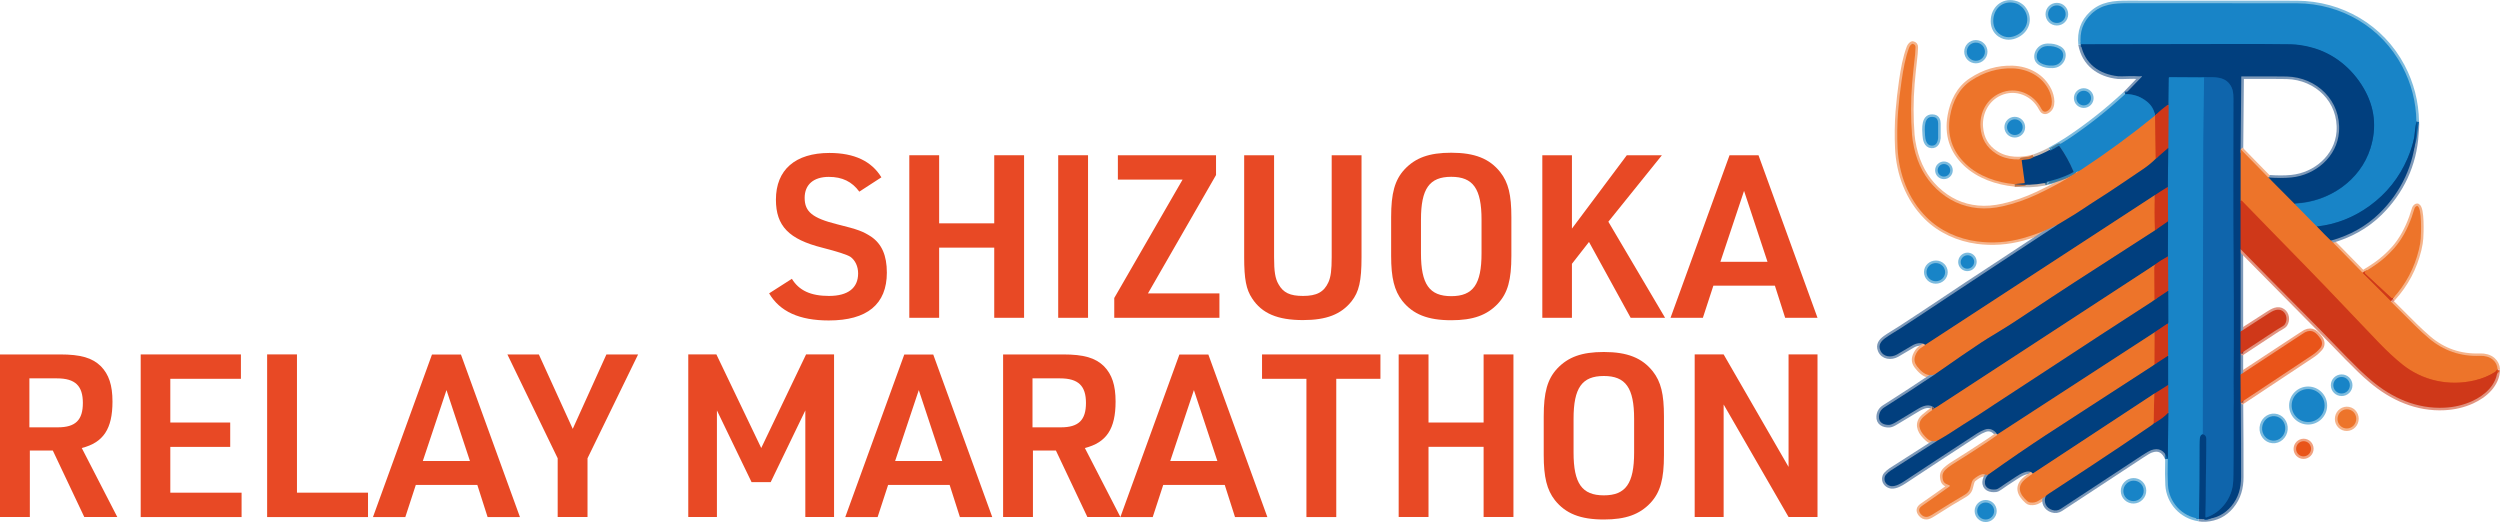 <?xml version="1.0" encoding="UTF-8"?>
<svg id="_レイヤー_1" data-name="レイヤー_1" xmlns="http://www.w3.org/2000/svg" width="338.5" height="70.69" version="1.1" viewBox="0 0 338.5 70.69">
  <!-- Generator: Adobe Illustrator 29.8.2, SVG Export Plug-In . SVG Version: 2.1.1 Build 3)  -->
  <defs>
    <style>
      .st0 {
        stroke: #e1551d;
      }

      .st0, .st1, .st2, .st3, .st4, .st5, .st6, .st7, .st8, .st9, .st10, .st11, .st12, .st13, .st14, .st15, .st16 {
        fill: none;
        stroke-width: .69px;
      }

      .st17 {
        fill: #1884c7;
      }

      .st1 {
        stroke: #80817e;
      }

      .st2 {
        stroke: #f1a280;
      }

      .st3 {
        stroke: #e29380;
      }

      .st4 {
        stroke: #035296;
      }

      .st5 {
        stroke: #c37545;
      }

      .st6 {
        stroke: #7c4a49;
      }

      .st18 {
        fill: #ed742a;
      }

      .st19 {
        fill: #e84925;
      }

      .st7 {
        stroke: #7cbbde;
      }

      .st8 {
        stroke: #7c98b8;
      }

      .st9 {
        stroke: #f5b38a;
      }

      .st10 {
        stroke: #7f5b53;
      }

      .st11 {
        stroke: #0662a5;
      }

      .st12 {
        stroke: #6e6174;
      }

      .st13 {
        stroke: #6e3b4a;
      }

      .st20 {
        fill: #cf3819;
      }

      .st14 {
        stroke: #c6b8b0;
      }

      .st21 {
        fill: #0f65ac;
      }

      .st22 {
        fill: #e95419;
      }

      .st15 {
        stroke: #0e74bb;
      }

      .st16 {
        stroke: #4c7e9c;
      }

      .st23 {
        fill: #013f7e;
      }
    </style>
  </defs>
  <g>
    <g>
      <path class="st19" d="M4.04,70H0v-22.01h8.11c2.84,0,4.38.46,5.55,1.6,1.08,1.11,1.57,2.56,1.57,4.78,0,3.7-1.23,5.55-4.16,6.29l4.81,9.34h-4.47l-4.26-9h-3.11v9ZM7.83,57.86c2.4,0,3.39-.99,3.39-3.3s-1.02-3.33-3.51-3.33h-3.73v6.63h3.85Z"/>
      <path class="st19" d="M19.05,47.99h13.57v3.3h-9.56v5.92h8.11v3.3h-8.11v6.2h9.65v3.3h-13.66v-22.01Z"/>
      <path class="st19" d="M36.17,47.99h4.04v18.72h9.62v3.3h-13.66v-22.01Z"/>
      <path class="st19" d="M56.3,65.66l-1.42,4.35h-4.38l7.99-22.01h3.92l7.99,22.01h-4.38l-1.39-4.35h-8.32ZM60.46,52.8l-3.21,9.62h6.38l-3.18-9.62Z"/>
      <path class="st19" d="M75.51,62.05l-6.81-14.06h4.26l4.59,10.08,4.56-10.08h4.29l-6.85,14.06v7.95h-4.04v-7.95Z"/>
      <path class="st19" d="M93.21,47.99h3.79l6.07,12.67,6.07-12.67h3.79v22.01h-3.89v-14.43l-4.69,9.71h-2.59l-4.69-9.71v14.43h-3.88v-22.01Z"/>
      <path class="st19" d="M120.25,65.66l-1.42,4.35h-4.38l7.99-22.01h3.92l7.99,22.01h-4.38l-1.39-4.35h-8.32ZM124.41,52.8l-3.21,9.62h6.38l-3.18-9.62Z"/>
      <path class="st19" d="M139.86,70h-4.04v-22.01h8.11c2.84,0,4.38.46,5.55,1.6,1.08,1.11,1.57,2.56,1.57,4.78,0,3.7-1.23,5.55-4.16,6.29l4.81,9.34h-4.47l-4.26-9h-3.11v9ZM143.65,57.86c2.4,0,3.39-.99,3.39-3.3s-1.02-3.33-3.51-3.33h-3.73v6.63h3.85Z"/>
      <path class="st19" d="M157.5,65.66l-1.42,4.35h-4.38l7.99-22.01h3.92l7.99,22.01h-4.38l-1.39-4.35h-8.32ZM161.66,52.8l-3.21,9.62h6.38l-3.18-9.62Z"/>
      <path class="st19" d="M176.89,51.29h-6.01v-3.3h16.03v3.3h-5.98v18.72h-4.04v-18.72Z"/>
      <path class="st19" d="M189.38,47.99h4.04v9.22h7.46v-9.22h4.04v22.01h-4.04v-9.5h-7.46v9.5h-4.04v-22.01Z"/>
      <path class="st19" d="M209.02,56.38c0-3.24.49-5.03,1.82-6.47,1.48-1.57,3.33-2.25,6.32-2.25,3.18,0,5.18.8,6.63,2.62,1.11,1.42,1.51,3.08,1.51,6.1v5.24c0,3.27-.49,5.03-1.82,6.47-1.48,1.57-3.36,2.25-6.32,2.25-3.18,0-5.18-.8-6.63-2.62-1.08-1.39-1.51-3.11-1.51-6.1v-5.24ZM221.26,56.71c0-4.19-1.14-5.8-4.1-5.8s-4.1,1.6-4.1,5.8v4.56c0,4.19,1.14,5.8,4.1,5.8s4.1-1.6,4.1-5.8v-4.56Z"/>
      <path class="st19" d="M229.46,47.99h3.92l8.79,15.23v-15.23h3.92v22.01h-3.92l-8.79-15.23v15.23h-3.92v-22.01Z"/>
    </g>
    <g>
      <path class="st19" d="M107.21,37.73c.96,1.6,2.56,2.34,5.03,2.34,2.59,0,3.95-1.08,3.95-3.05,0-.96-.4-1.79-1.05-2.25q-.68-.43-3.79-1.23c-4.53-1.14-6.29-2.93-6.29-6.51,0-4.04,2.62-6.32,7.25-6.32,3.36,0,5.7,1.11,7.03,3.3l-2.99,1.94c-.99-1.36-2.31-2-4.13-2-2.07,0-3.27,1.05-3.27,2.84,0,1.88,1.05,2.74,4.41,3.58,2.87.71,3.48.96,4.59,1.67,1.45.99,2.13,2.56,2.13,4.87,0,4.29-2.68,6.48-7.86,6.48-3.98,0-6.63-1.2-8.08-3.67l3.08-1.97Z"/>
      <path class="st19" d="M123.12,21.02h4.04v9.22h7.46v-9.22h4.04v22.01h-4.04v-9.5h-7.46v9.5h-4.04v-22.01Z"/>
      <path class="st19" d="M143.28,21.02h4.04v22.01h-4.04v-22.01Z"/>
      <path class="st19" d="M150.87,40.35l9.25-16.03h-8.76v-3.3h13.29v2.68l-9.22,16.03h9.68v3.3h-14.24v-2.68Z"/>
      <path class="st19" d="M172.51,21.02v13.81c0,1.94.15,2.87.59,3.64.65,1.17,1.57,1.6,3.33,1.6,1.85,0,2.84-.52,3.45-1.88.31-.71.43-1.63.43-3.36v-13.81h4.04v13.81c0,3.24-.34,4.69-1.36,5.98-1.42,1.76-3.39,2.53-6.57,2.53-3.42,0-5.55-.89-6.88-2.93-.8-1.2-1.08-2.59-1.08-5.58v-13.81h4.04Z"/>
      <path class="st19" d="M188.36,29.4c0-3.24.49-5.03,1.82-6.47,1.48-1.57,3.33-2.25,6.32-2.25,3.18,0,5.18.8,6.63,2.62,1.11,1.42,1.51,3.08,1.51,6.1v5.24c0,3.27-.49,5.03-1.82,6.47-1.48,1.57-3.36,2.25-6.32,2.25-3.18,0-5.18-.8-6.63-2.62-1.08-1.39-1.51-3.11-1.51-6.1v-5.24ZM200.6,29.74c0-4.19-1.14-5.8-4.1-5.8s-4.1,1.6-4.1,5.8v4.56c0,4.19,1.14,5.8,4.1,5.8s4.1-1.6,4.1-5.8v-4.56Z"/>
      <path class="st19" d="M208.83,21.02h4.01v9.93l7.43-9.93h4.75l-7.25,9,7.68,13.01h-4.66l-5.64-10.27-2.31,2.96v7.31h-4.01v-22.01Z"/>
      <path class="st19" d="M231.99,38.68l-1.42,4.35h-4.38l7.99-22.01h3.92l7.99,22.01h-4.38l-1.39-4.35h-8.32ZM236.15,25.83l-3.21,9.62h6.38l-3.18-9.62Z"/>
    </g>
  </g>
  <g>
    <g>
      <g>
        <path class="st7" d="M270.82,4.68c.72.48,1.55.45,2.32.05,1.43-.75,1.81-2.42.74-3.66-.09-.1-.22-.22-.4-.33-.18-.12-.33-.2-.46-.24-1.55-.53-2.96.46-3.12,2.06-.09.87.2,1.65.92,2.13" vector-effect="non-scaling-stroke"/>
        <path class="st8" d="M281.74,6.02c.49,2.64,2.49,4.06,5.04,4.33.22.02.68.02,1.38-.01.51-.02.97-.02,1.39.02.11,0,.25,0,.41-.03.04,0,.07.05.04.08l-2.27,2.35" vector-effect="non-scaling-stroke"/>
        <path class="st7" d="M287.73,12.75c-2.34,2.16-4.77,4.1-7.29,5.8-.83.57-1.8,1.15-2.91,1.75" vector-effect="non-scaling-stroke"/>
        <path class="st14" d="M277.53,20.31c-.71.38-1.43.69-2.14.94" vector-effect="non-scaling-stroke"/>
        <path class="st9" d="M275.39,21.25c-1.71.48-3.6.5-5.12-.47-1.3-.82-2-2.02-2.11-3.59-.14-1.94.84-3.79,2.63-4.59,2.16-.96,4.58.05,5.61,2.11.18.35.43.5.77.32.98-.51.66-1.99.27-2.8-.91-1.9-2.86-2.92-4.92-2.99-2-.07-3.88.49-5.64,1.66-1.63,1.08-2.49,2.83-2.83,4.74-.46,2.59.24,4.77,2.11,6.54,1.74,1.65,4.22,2.51,6.61,2.74" vector-effect="non-scaling-stroke"/>
        <path class="st14" d="M272.77,24.93c1.36.15,2.71.11,4.05-.14.13-.02.26-.06.38-.1" vector-effect="non-scaling-stroke"/>
        <path class="st7" d="M277.2,24.69c1.26-.26,2.39-.64,3.39-1.14.35-.17.61-.29.79-.33" vector-effect="non-scaling-stroke"/>
        <path class="st9" d="M281.37,23.21c-1.59,1.08-3.42,2.11-5.48,3.07-1.56.73-3.13,1.28-4.68,1.63-1.21.27-2.35.36-3.42.26-2.12-.2-3.98-1.07-5.58-2.59-1.53-1.46-2.55-3.33-3.05-5.61-.14-.63-.23-1.2-.27-1.7-.18-2.31-.18-4.62.01-6.94.07-.89.21-2.23.41-4.02,0-.05.02-.34.05-.87.02-.29-.11-.46-.38-.51-.04,0-.07,0-.1.02-.17.11-.3.27-.38.47-.54,1.43-.8,2.94-1.03,4.53-.2,1.36-.36,2.74-.47,4.15-.13,1.64-.14,3.46-.07,4.95.16,3.47,1.42,6.86,3.9,9.34,1.84,1.85,4.35,2.95,6.88,3.29,2.04.27,4.11.13,6.2-.44,1.61-.44,3.12-1.03,4.53-1.78.01,0,.03,0,.03,0,0,0,0,.02,0,.03" vector-effect="non-scaling-stroke"/>
        <path class="st8" d="M278.48,30.51c-2.74,1.81-5.48,3.62-8.23,5.42-3.04,1.99-5.19,3.41-6.45,4.26-2.27,1.52-4.42,2.94-6.45,4.26-.78.51-1.47.89-2.07,1.32-.58.42-.98.92-.68,1.65.38.93,1.47,1.03,2.26.58.44-.25,1.12-.65,2.05-1.21.51-.31,1.26-.5,1.79-.1" vector-effect="non-scaling-stroke"/>
        <path class="st9" d="M260.69,46.7c-.36.24-.59.4-.69.48-.3.25-.53.58-.69.99-.2.54-.11.98.24,1.43.38.49.98,1.13,1.63,1.19.27.03.55-.02.85-.12" vector-effect="non-scaling-stroke"/>
        <path class="st8" d="M262.03,50.67c-2.28,1.53-4.58,3.03-6.88,4.49-.45.28-.7.69-.74,1.21-.07.86.63,1.19,1.37,1.17.22,0,.52-.12.91-.36.74-.45,1.7-1.03,2.89-1.74.73-.44,1.66-.88,2.34-.16" vector-effect="non-scaling-stroke"/>
        <path class="st9" d="M261.92,55.28s-.07.09-.11.12c-.43.28-.87.61-1.32,1.01-.97.84-.63,1.87.16,2.68.36.37.61.65,1.09.64.24,0,.4,0,.48,0" vector-effect="non-scaling-stroke"/>
        <path class="st8" d="M262.22,59.73c-2.07,1.32-4.13,2.64-6.19,3.96-.24.16-.46.35-.66.57-.13.15-.19.34-.2.58,0,.52.43.9.9.97.6.08,1.34-.37,1.78-.66,2.56-1.7,5.84-3.85,9.84-6.46.33-.22.69-.4,1.07-.54.71-.26,1.29.09,1.69.66" vector-effect="non-scaling-stroke"/>
        <path class="st9" d="M270.45,58.83s-.03.08-.07.11c-.44.32-.86.62-1.29.9-1.63,1.08-3.22,2.1-4.75,3.05-.2.13-.4.27-.6.43-.47.38-.79.72-.72,1.33.08.71.31.83.93,1.06.06.02.08.11.02.15-1.06.77-2.31,1.65-3.74,2.64-.44.31-.5.67-.17,1.09.23.29.5.42.83.4.19-.01.48-.14.87-.39,1.74-1.11,3.15-1.97,4.22-2.58.56-.32.76-.65.88-1.27.05-.23.11-.43.18-.6.04-.11.12-.21.21-.28.32-.27.74-.56,1.15-.67.18-.05.52.12.78.1" vector-effect="non-scaling-stroke"/>
        <path class="st8" d="M269.18,64.3c-.25.27-.39.57-.42.91-.07.91.74,1.16,1.47,1.07.16-.02.35-.11.58-.28.43-.31,1.14-.79,2.14-1.43.48-.31,1.76-1.16,2.3-.44" vector-effect="non-scaling-stroke"/>
        <path class="st9" d="M275.25,64.13c-.32.21-.64.44-.94.68-1.29,1.02-.91,2.09.2,3.06.11.1.25.16.42.18.4.04.76-.04,1.1-.24.31-.19.62-.39.95-.6" vector-effect="non-scaling-stroke"/>
        <path class="st8" d="M276.97,67.2c-.31.82.07,1.59.9,1.85.4.13.78.08,1.14-.15.68-.44,4.35-2.85,11-7.23.59-.39,1-.63,1.23-.71,1.04-.39,1.8,0,2.27,1.18" vector-effect="non-scaling-stroke"/>
        <path class="st7" d="M293.51,62.14c-.04,1.51-.03,2.7.02,3.55.14,2.31,1.88,4.21,4.2,4.55" vector-effect="non-scaling-stroke"/>
        <path class="st8" d="M297.73,70.25c.3.05.61.07.92.05,1.41-.09,2.57-.67,3.46-1.74.99-1.19,1.32-2.53,1.32-3.95,0-2.63,0-5.99-.04-10.08" vector-effect="non-scaling-stroke"/>
        <path class="st2" d="M303.4,54.52c3.24-2.15,6.47-4.29,9.68-6.42.45-.3.78-.61,1.09-.97.3-.35.3-.87.01-1.28-.52-.74-1.08-1.33-2.06-.86-.07.03-.24.14-.49.31-2.74,1.81-5.49,3.62-8.25,5.42" vector-effect="non-scaling-stroke"/>
        <path class="st8" d="M303.38,50.71v-2.83" vector-effect="non-scaling-stroke"/>
        <path class="st3" d="M303.38,47.88c1.54-1.02,3.07-2.02,4.59-3.02.36-.24.64-.41.85-.52.29-.16.48-.3.56-.43.37-.57.26-1.38-.29-1.77-.65-.47-1.4-.02-2,.37-1.21.79-2.45,1.58-3.71,2.39" vector-effect="non-scaling-stroke"/>
        <path class="st8" d="M303.38,44.89v-11.14" vector-effect="non-scaling-stroke"/>
        <path class="st3" d="M303.39,33.75c2.86,2.91,5.71,5.8,8.56,8.67,1.56,1.57,2.82,2.85,3.79,3.86,1.46,1.53,2.73,2.81,3.8,3.85.4.39,1.01.95,1.51,1.36,2.83,2.41,6.22,3.9,9.94,3.71,1.33-.07,2.57-.36,3.72-.88,1.73-.79,3.4-2.24,3.45-4.29" vector-effect="non-scaling-stroke"/>
        <path class="st9" d="M338.16,50.03c-.03-.53-.25-.97-.63-1.3-.46-.4-1.12-.55-1.72-.53-2.66.1-4.98-.69-6.96-2.38-.63-.54-1.25-1.11-1.88-1.73-1.08-1.07-2.17-2.16-3.27-3.26-.02-.02-.01-.04,0-.07" vector-effect="non-scaling-stroke"/>
        <path class="st3" d="M323.7,40.74l.33-.36" vector-effect="non-scaling-stroke"/>
        <path class="st9" d="M324.03,40.39c1.72-1.9,2.88-4.09,3.49-6.59.14-.57.22-1.09.25-1.54.04-.54.19-4.07-.44-4.35-.03-.02-.07-.02-.11,0-.15.07-.24.18-.3.34-.22.68-.35,1.07-.39,1.19-.55,1.52-1.32,3-2.39,4.21-.76.85-1.59,1.59-2.5,2.22-.48.33-.98.65-1.48.95" vector-effect="non-scaling-stroke"/>
        <path class="st3" d="M320.17,36.81c-.06.05-.15.1-.25.14" vector-effect="non-scaling-stroke"/>
        <path class="st9" d="M319.91,36.95l-4.28-4.37" vector-effect="non-scaling-stroke"/>
        <path class="st8" d="M315.63,32.58c2.53-.71,4.74-1.92,6.57-3.71,2.94-2.88,4.69-6.59,4.94-10.73.03-.57.11-1.1.06-1.7" vector-effect="non-scaling-stroke"/>
        <path class="st7" d="M327.19,16.45c-.04-2.64-.69-5.13-1.92-7.47-2.82-5.33-8.26-8.5-14.28-8.54-.65,0-8.27,0-22.88-.01-1.83,0-3.49.11-4.89,1.42-1.16,1.08-1.65,2.47-1.47,4.18" vector-effect="non-scaling-stroke"/>
        <path class="st11" d="M327.19,16.45c-.08.37-.14.74-.18,1.11-.06.6-.11.97-.14,1.12-.19.91-.49,1.85-.9,2.81-1.12,2.59-2.82,4.72-5.09,6.37-2.18,1.59-4.57,2.53-7.2,2.82" vector-effect="non-scaling-stroke"/>
        <path class="st1" d="M313.68,30.68l-2.99-3.04" vector-effect="non-scaling-stroke"/>
        <path class="st11" d="M310.69,27.63c.05-.04.09-.06.12-.07,4.54-.23,8.77-3.1,10.14-7.47.89-2.84.59-5.54-.92-8.13-1.59-2.73-4.12-4.77-7.17-5.54-.97-.25-1.86-.38-2.68-.4-1.59-.04-5.34-.05-11.26-.03-5.72.02-11.45.03-17.18.03" vector-effect="non-scaling-stroke"/>
        <path class="st10" d="M315.63,32.58s-.08-.02-.1-.04c-.51-.49-1.13-1.12-1.85-1.87" vector-effect="non-scaling-stroke"/>
        <path class="st10" d="M310.69,27.63l-3.58-3.6" vector-effect="non-scaling-stroke"/>
        <path class="st8" d="M307.12,24.03c1.21.09,2.25.09,3.13,0,3.25-.31,6.21-2.8,6.46-6.18.31-4.2-3-7.39-7.07-7.49-.66-.02-2.69-.02-6.11-.02-.03,0-.05.02-.05.05l-.09,9.82" vector-effect="non-scaling-stroke"/>
        <path class="st10" d="M303.39,20.22v6.92" vector-effect="non-scaling-stroke"/>
        <path class="st13" d="M303.39,27.14v6.61" vector-effect="non-scaling-stroke"/>
        <path class="st13" d="M303.38,44.89v2.99" vector-effect="non-scaling-stroke"/>
        <path class="st6" d="M303.38,50.71l.02,3.81" vector-effect="non-scaling-stroke"/>
        <path class="st11" d="M297.73,70.25c.05-3.34.07-6.65.07-9.95,0-.37.01-.84.08-1.13.05-.19.17-.32.38-.39" vector-effect="non-scaling-stroke"/>
        <path class="st4" d="M298.27,58.78c.31.08.47.3.47.66.02,1.99-.08,4.36-.07,6.49,0,1.12-.01,2.47-.05,4.05,0,.06.06.1.11.08,2.13-.73,3.59-2.76,3.65-5.02,0-.19.01-.46.02-.82.02-.92.03-3.87.02-8.84,0-.83.04-1.49.01-2.24-.02-.37-.02-.93-.01-1.68.02-1.96.03-3.87.03-5.75,0-2.66,0-5.94-.03-9.85-.06-7.7-.03-13.57-.02-21.98,0-.74.04-1.42-.25-2.06-.32-.7-.89-1.13-1.7-1.28-.54-.1-1.21-.12-2.02-.06" vector-effect="non-scaling-stroke"/>
        <path class="st11" d="M298.43,10.48l-4.69-.03s-.08.04-.08.08l-.04,3.75" vector-effect="non-scaling-stroke"/>
        <path class="st13" d="M293.62,14.28c-.04-.06-.08-.08-.11-.06-.61.42-1.18.9-1.7,1.43" vector-effect="non-scaling-stroke"/>
        <path class="st11" d="M291.8,15.65c-.13-.77-.5-1.4-1.1-1.88-.87-.7-1.86-1.04-2.97-1.02" vector-effect="non-scaling-stroke"/>
        <path class="st0" d="M319.91,36.95l3.79,3.79" vector-effect="non-scaling-stroke"/>
        <path class="st0" d="M338.16,50.03l-.28.32s-.01.01-.02.02c-.85.54-1.79.93-2.81,1.16-3.45.8-7.03.03-9.79-2.18-.98-.79-2.01-1.74-3.08-2.85-3.05-3.15-6.36-6.71-9.7-10.13-3.22-3.3-6.19-6.34-8.91-9.14-.03-.03-.06-.04-.1-.05l-.08-.02" vector-effect="non-scaling-stroke"/>
        <path class="st15" d="M298.43,10.48c0,1.47-.02,2.94-.04,4.4-.03,1.93-.05,3.4-.05,4.4-.06,13.17-.08,26.33-.07,39.49" vector-effect="non-scaling-stroke"/>
        <path class="st11" d="M293.51,62.14l.07-6.26" vector-effect="non-scaling-stroke"/>
        <path class="st12" d="M293.59,55.88l-.02-3.74" vector-effect="non-scaling-stroke"/>
        <path class="st11" d="M293.57,52.14v-3.96" vector-effect="non-scaling-stroke"/>
        <path class="st12" d="M293.56,48.17l-.02-4.32" vector-effect="non-scaling-stroke"/>
        <path class="st11" d="M293.54,43.86c.03-.1.05-.18.05-.22,0-1.42-.01-2.84-.01-4.25" vector-effect="non-scaling-stroke"/>
        <path class="st12" d="M293.57,39.38l-.02-4.57s0-.02,0-.03c0,0,0-.02-.02-.04" vector-effect="non-scaling-stroke"/>
        <path class="st11" d="M293.53,34.73l.02-4.76" vector-effect="non-scaling-stroke"/>
        <path class="st12" d="M293.55,29.98l-.04-4.61" vector-effect="non-scaling-stroke"/>
        <path class="st11" d="M293.52,25.37l.06-5.33" vector-effect="non-scaling-stroke"/>
        <path class="st12" d="M293.58,20.04l.04-5.76" vector-effect="non-scaling-stroke"/>
        <path class="st13" d="M293.58,20.04l-1.69,1.47" vector-effect="non-scaling-stroke"/>
        <path class="st12" d="M291.8,15.65s-.01-.02-.03,0" vector-effect="non-scaling-stroke"/>
        <path class="st16" d="M277.2,24.69h-.04s-.03-.06,0-.07c.82-.19,1.62-.43,2.38-.73.43-.17.83-.36,1.2-.57.03-.02.04-.05.03-.09-.51-1.22-1.15-2.37-1.91-3.44-.02-.03-.07-.04-.1-.02l-1.08.62s-.07,0-.09-.02l-.04-.06" vector-effect="non-scaling-stroke"/>
        <path class="st9" d="M307.12,24.03l-3.73-3.81" vector-effect="non-scaling-stroke"/>
        <path class="st13" d="M293.53,34.73c-.64.34-1.23.72-1.79,1.13" vector-effect="non-scaling-stroke"/>
        <path class="st10" d="M291.74,35.86l-29.77,19.42s-.01,0-.02,0c-.03,0-.04,0-.03-.02" vector-effect="non-scaling-stroke"/>
        <path class="st13" d="M293.55,29.98l-1.79,1.24" vector-effect="non-scaling-stroke"/>
        <path class="st0" d="M291.76,31.22c-.07-1.64-.07-3.23-.02-4.77" vector-effect="non-scaling-stroke"/>
        <path class="st13" d="M293.56,48.17l-1.86,1.21" vector-effect="non-scaling-stroke"/>
        <path class="st0" d="M291.71,49.39l.02-4.38" vector-effect="non-scaling-stroke"/>
        <path class="st13" d="M293.57,52.14l-1.88,1.18" vector-effect="non-scaling-stroke"/>
        <path class="st10" d="M291.69,53.32l-16.44,10.81" vector-effect="non-scaling-stroke"/>
        <path class="st13" d="M293.52,25.37s-.03,0-.04-.01c-.01,0-.02,0-.04,0-.56.34-1.13.7-1.7,1.08" vector-effect="non-scaling-stroke"/>
        <path class="st10" d="M291.74,26.45l-31.05,20.25" vector-effect="non-scaling-stroke"/>
        <path class="st13" d="M293.57,39.38l-1.87,1.25" vector-effect="non-scaling-stroke"/>
        <path class="st0" d="M291.71,40.63c-.03-1.47-.03-2.93-.02-4.38,0-.06.01-.12.04-.19.04-.09.04-.15.02-.19" vector-effect="non-scaling-stroke"/>
        <path class="st13" d="M293.54,43.86s-.07-.02-.12.01c-.52.35-1.05.7-1.57,1.06-.04.03-.09.06-.13.09" vector-effect="non-scaling-stroke"/>
        <path class="st10" d="M291.72,45.01l-21.27,13.81" vector-effect="non-scaling-stroke"/>
        <path class="st13" d="M293.59,55.88c-.49.53-1.15,1.02-2,1.47" vector-effect="non-scaling-stroke"/>
        <path class="st0" d="M291.59,57.34l.1-4.03" vector-effect="non-scaling-stroke"/>
        <path class="st1" d="M281.37,23.21c.14-.07.28-.15.42-.24,3.45-2.27,6.77-4.71,9.98-7.32" vector-effect="non-scaling-stroke"/>
        <path class="st0" d="M291.77,15.65s.02,0,.03.01c0,0,0,0,0,.01l.09,5.83" vector-effect="non-scaling-stroke"/>
        <path class="st10" d="M291.89,21.51c-.55.53-1.1.99-1.67,1.37-2.32,1.55-4.21,2.89-6.25,4.16-1.15.72-2.63,1.78-4.04,2.59-.49.28-.98.58-1.46.88" vector-effect="non-scaling-stroke"/>
        <path class="st0" d="M324.03,40.39s-.1-.06-.2-.04c-.02,0-.04,0-.06-.02l-3.55-3.29s-.03-.04-.02-.06c.01-.07,0-.13-.04-.17" vector-effect="non-scaling-stroke"/>
        <path class="st10" d="M291.71,40.63c-.11.08-.22.17-.35.25-4.63,2.99-9.25,6-13.87,9.03-2.47,1.63-4.97,3.26-7.48,4.89-.95.62-1.59,1.07-2.33,1.53-1.29.8-2.53,1.6-3.72,2.38-.55.36-1.15.69-1.74,1.03" vector-effect="non-scaling-stroke"/>
        <path class="st10" d="M291.76,31.22c-3.59,2.32-7.2,4.65-10.82,6.98-1.52.98-4.18,2.73-7.96,5.24-.72.48-1.51.97-2.36,1.49-1.12.67-1.91,1.17-2.37,1.47-1.37.9-3.44,2.32-6.21,4.26" vector-effect="non-scaling-stroke"/>
        <path class="st10" d="M291.71,49.39c-.06.05-.13.1-.21.15-7.57,4.9-12.41,8.03-14.51,9.41-2.25,1.47-4.85,3.25-7.8,5.35" vector-effect="non-scaling-stroke"/>
        <path class="st10" d="M291.59,57.34s-.09.11-.21.2c-2.81,1.93-5.65,3.84-8.5,5.71-2.68,1.76-4.52,2.97-5.53,3.63-.12.08-.24.18-.38.31" vector-effect="non-scaling-stroke"/>
        <path class="st5" d="M275.39,21.25c-.29.22-.65.34-1.07.36-.18.01-.37.03-.54.07-.03,0-.04.03-.04.06l.41,3.01s-.02.06-.05.07l-1.33.12" vector-effect="non-scaling-stroke"/>
        <path class="st7" d="M279.69,1.92c0-.66-.53-1.19-1.19-1.19s-1.19.53-1.19,1.19.53,1.19,1.19,1.19,1.19-.53,1.19-1.19" vector-effect="non-scaling-stroke"/>
        <path class="st7" d="M268.76,7c0-.68-.55-1.23-1.23-1.23s-1.23.55-1.23,1.23.55,1.23,1.23,1.23,1.23-.55,1.23-1.23" vector-effect="non-scaling-stroke"/>
        <path class="st7" d="M277.44,8.87c.66.05,1.21-.02,1.63-.57.33-.43.42-1.12.02-1.51-.34-.34-.93-.5-1.4-.54-.66-.05-1.21.02-1.63.57-.33.43-.42,1.12-.02,1.51.34.34.93.5,1.4.54" vector-effect="non-scaling-stroke"/>
        <path class="st7" d="M283.13,13.28c0-.54-.44-.99-.99-.99s-.99.44-.99.99.44.99.99.99.99-.44.99-.99" vector-effect="non-scaling-stroke"/>
        <path class="st7" d="M262.42,16.73c0-.4-.13-.78-.54-.87-1.46-.3-1.29,1.6-1.23,2.45.03.57.19,1.37.88,1.41.63.03.83-.5.89-1.02,0-.11.01-.76,0-1.97" vector-effect="non-scaling-stroke"/>
        <path class="st7" d="M273.86,17.22c0-.58-.47-1.06-1.06-1.06s-1.06.47-1.06,1.06.47,1.06,1.06,1.06,1.06-.47,1.06-1.06" vector-effect="non-scaling-stroke"/>
        <path class="st7" d="M264.06,23.06c0-.47-.38-.85-.85-.85s-.85.38-.85.85.38.85.85.85.85-.38.85-.85" vector-effect="non-scaling-stroke"/>
        <path class="st7" d="M267.01,34.79c-.36-.34-.94-.31-1.28.06-.34.37-.33.95.04,1.28.36.34.94.31,1.28-.06.34-.37.33-.95-.04-1.28" vector-effect="non-scaling-stroke"/>
        <path class="st7" d="M260.85,36.83c0,.68.55,1.24,1.25,1.24.7,0,1.27-.53,1.28-1.21,0-.68-.55-1.24-1.25-1.24-.7,0-1.27.53-1.28,1.21" vector-effect="non-scaling-stroke"/>
        <path class="st7" d="M318.18,52.16c0-.62-.5-1.12-1.12-1.12s-1.12.5-1.12,1.12.5,1.12,1.12,1.12,1.12-.5,1.12-1.12" vector-effect="non-scaling-stroke"/>
        <path class="st7" d="M314.75,54.91c0-1.23-1-2.23-2.23-2.23s-2.23,1-2.23,2.23,1,2.23,2.23,2.23,2.23-1,2.23-2.23" vector-effect="non-scaling-stroke"/>
        <path class="st9" d="M318,55.43c-.69-.13-1.36.34-1.49,1.04-.14.71.31,1.39,1,1.52.69.13,1.36-.34,1.49-1.04.14-.71-.31-1.39-1-1.52" vector-effect="non-scaling-stroke"/>
        <path class="st7" d="M307.99,56.35c-.86-.07-1.62.61-1.7,1.53-.08.92.56,1.72,1.42,1.79.86.07,1.62-.61,1.7-1.53.08-.92-.56-1.72-1.42-1.79" vector-effect="non-scaling-stroke"/>
        <path class="st2" d="M312.29,59.82c-.52-.21-1.1.05-1.32.57-.21.53.03,1.12.55,1.33.52.21,1.1-.05,1.32-.57.21-.53-.03-1.12-.55-1.33" vector-effect="non-scaling-stroke"/>
        <path class="st7" d="M289.84,65.45c-.55-.52-1.42-.5-1.95.06-.53.55-.52,1.43.03,1.95.55.52,1.42.5,1.95-.06.53-.55.52-1.43-.03-1.95" vector-effect="non-scaling-stroke"/>
        <path class="st7" d="M270.01,69.19c0-.64-.52-1.15-1.15-1.15s-1.15.52-1.15,1.15.52,1.15,1.15,1.15,1.15-.52,1.15-1.15" vector-effect="non-scaling-stroke"/>
      </g>
      <path class="st17" d="M273.48.73c.17.12.31.23.4.33,1.07,1.24.69,2.92-.74,3.66-.77.41-1.6.44-2.32-.05-.72-.48-1-1.26-.92-2.13.16-1.61,1.56-2.59,3.12-2.06.13.04.29.13.46.24Z"/>
      <path class="st17" d="M327.19,16.45c-.08.37-.14.74-.18,1.11-.06.6-.11.97-.14,1.12-.19.91-.49,1.85-.9,2.81-1.12,2.59-2.82,4.72-5.09,6.37-2.18,1.59-4.57,2.53-7.2,2.82l-2.99-3.04c.05-.04.09-.06.12-.07,4.54-.23,8.77-3.1,10.14-7.47.89-2.84.59-5.54-.92-8.13-1.59-2.73-4.12-4.77-7.17-5.54-.97-.25-1.86-.38-2.68-.4-1.59-.04-5.34-.05-11.26-.03-5.72.02-11.45.03-17.18.03-.19-1.7.3-3.1,1.47-4.18,1.4-1.3,3.07-1.42,4.89-1.42,14.61,0,22.23,0,22.88.01,6.02.04,11.46,3.21,14.28,8.54,1.24,2.34,1.88,4.83,1.92,7.47Z"/>
      <circle class="st17" cx="278.5" cy="1.92" r="1.19"/>
      <circle class="st17" cx="267.53" cy="7" r="1.23"/>
      <path class="st18" d="M281.37,23.21c.14-.07.28-.15.42-.24,3.45-2.27,6.77-4.71,9.98-7.32.01,0,.02,0,.03.01,0,0,0,0,0,.01l.09,5.83c-.55.53-1.1.99-1.67,1.37-2.32,1.55-4.21,2.89-6.25,4.16-1.15.72-2.63,1.78-4.04,2.59-.49.28-.98.58-1.46.88,0,0,0-.02,0-.03,0-.01-.02-.02-.03,0-1.41.74-2.92,1.33-4.53,1.78-2.09.58-4.16.71-6.2.44-2.52-.33-5.04-1.44-6.88-3.29-2.48-2.49-3.73-5.87-3.9-9.34-.07-1.5-.06-3.31.07-4.95.11-1.41.27-2.79.47-4.15.24-1.59.49-3.1,1.03-4.53.08-.2.2-.36.38-.47.03-.02.07-.03.1-.02.27.05.4.22.38.51-.03.53-.05.82-.05.87-.2,1.78-.34,3.12-.41,4.02-.19,2.32-.19,4.63-.01,6.94.04.5.13,1.06.27,1.7.5,2.28,1.52,4.15,3.05,5.61,1.6,1.52,3.46,2.38,5.58,2.59,1.07.1,2.21.02,3.42-.26,1.56-.35,3.12-.9,4.68-1.63,2.06-.97,3.89-1.99,5.48-3.07Z"/>
      <path class="st23" d="M310.69,27.63l-3.58-3.6c1.21.09,2.25.09,3.13,0,3.25-.31,6.21-2.8,6.46-6.18.31-4.2-3-7.39-7.07-7.49-.66-.02-2.69-.02-6.11-.02-.03,0-.05.02-.05.05l-.09,9.82v6.92s0,6.61,0,6.61v11.14s0,2.99,0,2.99v2.83s.02,3.81.02,3.81c.03,4.09.05,7.45.04,10.08,0,1.43-.33,2.77-1.32,3.95-.9,1.07-2.05,1.66-3.46,1.74-.31.02-.62,0-.92-.05.05-3.34.07-6.65.07-9.95,0-.37.01-.84.08-1.13.05-.19.17-.32.38-.39.31.08.47.3.47.66.02,1.99-.08,4.36-.07,6.49,0,1.12-.01,2.47-.05,4.05,0,.06.06.1.11.08,2.13-.73,3.59-2.76,3.65-5.02,0-.19.01-.46.02-.82.02-.92.03-3.87.02-8.84,0-.83.04-1.49.01-2.24-.02-.37-.02-.93-.01-1.68.02-1.96.03-3.87.03-5.75,0-2.66,0-5.94-.03-9.85-.06-7.7-.03-13.57-.02-21.98,0-.74.04-1.42-.25-2.06-.32-.7-.89-1.13-1.7-1.28-.54-.1-1.21-.12-2.02-.06l-4.69-.03s-.08.04-.08.08l-.04,3.75c-.04-.06-.08-.08-.11-.06-.61.42-1.18.9-1.7,1.43-.13-.77-.5-1.4-1.1-1.88-.87-.7-1.86-1.04-2.97-1.02l2.27-2.35s0-.09-.04-.08c-.17.03-.3.04-.41.03-.41-.03-.87-.04-1.39-.02-.71.03-1.17.03-1.38.01-2.54-.27-4.55-1.69-5.04-4.33,5.73,0,11.46-.01,17.18-.03,5.92-.02,9.67,0,11.26.03.82.02,1.71.15,2.68.4,3.06.78,5.58,2.82,7.17,5.54,1.5,2.58,1.81,5.29.92,8.13-1.37,4.37-5.6,7.24-10.14,7.47-.03,0-.07.02-.12.07Z"/>
      <path class="st17" d="M277.44,8.87c-.47-.04-1.06-.2-1.4-.54-.4-.4-.31-1.08.02-1.51.42-.55.97-.62,1.63-.57.47.04,1.06.2,1.4.54.4.4.31,1.08-.02,1.51-.42.55-.97.62-1.63.57Z"/>
      <path class="st18" d="M275.39,21.25c-.29.22-.65.34-1.07.36-.18.01-.37.03-.54.07-.03,0-.04.03-.04.06l.41,3.01s-.02.06-.05.07l-1.33.12c-2.39-.22-4.88-1.08-6.61-2.74-1.87-1.77-2.57-3.96-2.11-6.54.34-1.91,1.2-3.66,2.83-4.74,1.76-1.17,3.64-1.72,5.64-1.66,2.06.07,4.01,1.09,4.92,2.99.39.81.71,2.29-.27,2.8-.34.18-.6.03-.77-.32-1.03-2.06-3.45-3.08-5.61-2.11-1.8.8-2.77,2.65-2.63,4.59.11,1.57.82,2.76,2.11,3.59,1.52.97,3.41.94,5.12.47Z"/>
      <path class="st17" d="M298.43,10.48c0,1.47-.02,2.94-.04,4.4-.03,1.93-.05,3.4-.05,4.4-.06,13.17-.08,26.33-.07,39.49-.21.06-.34.19-.38.39-.07.28-.08.76-.08,1.13,0,3.3-.02,6.62-.07,9.95-2.33-.34-4.06-2.24-4.2-4.55-.05-.86-.06-2.04-.02-3.55l.07-6.26-.02-3.74v-3.96s-.03-4.32-.03-4.32c.03-.1.05-.18.05-.22,0-1.42-.01-2.84-.01-4.25l-.02-4.57s0-.02,0-.03c0,0,0-.02-.02-.04l.02-4.76-.04-4.61.06-5.33.04-5.76.04-3.75s.04-.08.08-.08l4.69.03Z"/>
      <path class="st21" d="M298.27,58.78c0-13.16.01-26.32.07-39.49,0-1.01.02-2.48.05-4.4.02-1.47.04-2.94.04-4.4.8-.06,1.48-.04,2.02.06.81.15,1.37.58,1.7,1.28.3.65.25,1.32.25,2.06,0,8.41-.04,14.28.02,21.98.03,3.91.04,7.19.03,9.85,0,1.88-.02,3.79-.03,5.75,0,.75,0,1.31.01,1.68.03.75-.01,1.41-.01,2.24.01,4.98,0,7.92-.02,8.84,0,.36-.02.63-.02.82-.06,2.26-1.53,4.29-3.65,5.02-.06.02-.11-.02-.11-.08.04-1.58.05-2.93.05-4.05,0-2.13.09-4.5.07-6.49,0-.36-.16-.58-.47-.66Z"/>
      <circle class="st17" cx="282.14" cy="13.28" r=".99"/>
      <path class="st17" d="M287.73,12.75c1.11-.02,2.1.32,2.97,1.02.6.48.96,1.11,1.1,1.88,0-.03-.01-.02-.03,0-3.2,2.61-6.53,5.05-9.98,7.32-.14.09-.28.17-.42.24-.18.05-.44.16-.79.33-1,.51-2.13.89-3.39,1.14h-.04s-.03-.06,0-.07c.82-.19,1.62-.43,2.38-.73.43-.17.83-.36,1.2-.57.03-.02.04-.05.03-.09-.51-1.22-1.15-2.37-1.91-3.44-.02-.03-.07-.04-.1-.02l-1.08.62s-.07,0-.09-.02l-.04-.06c1.1-.6,2.07-1.18,2.91-1.75,2.52-1.71,4.95-3.64,7.29-5.8Z"/>
      <path class="st20" d="M293.62,14.28l-.04,5.76-1.69,1.47-.09-5.83s0,0,0-.01c0,0-.01,0-.03-.01.02-.03.03-.03.03,0,.53-.53,1.1-1.01,1.7-1.43.03-.02.07,0,.11.06Z"/>
      <path class="st17" d="M261.88,15.86c.41.09.54.47.54.87,0,1.21,0,1.86,0,1.97-.05.52-.26,1.06-.89,1.02-.69-.04-.85-.83-.88-1.41-.05-.85-.23-2.76,1.23-2.45Z"/>
      <circle class="st17" cx="272.81" cy="17.22" r="1.06"/>
      <path class="st23" d="M315.63,32.58s-.08-.02-.1-.04c-.51-.49-1.13-1.12-1.85-1.87,2.63-.29,5.02-1.23,7.2-2.82,2.27-1.66,3.96-3.78,5.09-6.37.41-.96.72-1.89.9-2.81.03-.14.08-.52.14-1.12.04-.37.1-.74.18-1.11.05.6-.02,1.14-.06,1.7-.25,4.13-2,7.85-4.94,10.73-1.82,1.79-4.04,3-6.57,3.71Z"/>
      <path class="st23" d="M277.2,24.69c-.12.04-.25.07-.38.1-1.34.25-2.69.3-4.05.14l1.33-.12s.06-.03.05-.07l-.41-3.01s.01-.05.04-.06c.17-.03.35-.06.54-.07.42-.03.77-.15,1.07-.36.72-.24,1.43-.56,2.14-.94l.04.06s.06.04.09.02l1.08-.62s.08,0,.1.02c.76,1.07,1.4,2.22,1.91,3.44.01.03,0,.07-.03.09-.37.21-.76.4-1.2.57-.77.3-1.56.54-2.38.73-.03,0-.03.05,0,.06h.04Z"/>
      <path class="st23" d="M293.58,20.04l-.06,5.33s-.03,0-.04-.01c-.01,0-.02,0-.04,0-.56.34-1.13.7-1.7,1.08l-31.05,20.25c-.53-.4-1.28-.21-1.79.1-.93.56-1.61.96-2.05,1.21-.79.45-1.88.35-2.26-.58-.3-.73.11-1.23.68-1.65.6-.44,1.29-.81,2.07-1.32,2.03-1.32,4.18-2.75,6.45-4.26,1.27-.85,3.42-2.27,6.45-4.26,2.75-1.8,5.49-3.61,8.23-5.42.48-.3.97-.59,1.46-.88,1.41-.82,2.89-1.87,4.04-2.59,2.04-1.28,3.93-2.61,6.25-4.16.56-.38,1.12-.83,1.67-1.37l1.69-1.47Z"/>
      <path class="st18" d="M307.12,24.03l3.58,3.6,2.99,3.04c.73.76,1.34,1.38,1.85,1.87.02.02.05.03.1.04l4.28,4.37,3.79,3.79s-.02.06,0,.07c1.1,1.1,2.19,2.19,3.27,3.26.62.62,1.25,1.2,1.88,1.73,1.99,1.69,4.31,2.49,6.96,2.38.6-.02,1.26.13,1.72.53.39.33.6.77.63,1.3l-.28.32s-.01.01-.02.02c-.85.54-1.79.93-2.81,1.16-3.45.8-7.03.03-9.79-2.18-.98-.79-2.01-1.74-3.08-2.85-3.05-3.15-6.36-6.71-9.7-10.13-3.22-3.3-6.19-6.34-8.91-9.14-.03-.03-.06-.04-.1-.05l-.08-.02v-6.92s3.73,3.81,3.73,3.81Z"/>
      <circle class="st17" cx="263.21" cy="23.06" r=".85"/>
      <path class="st20" d="M293.52,25.37l.04,4.61-1.79,1.24c-.07-1.64-.07-3.23-.02-4.77.58-.38,1.14-.75,1.7-1.08.01,0,.02-.01.04,0,.01,0,.03,0,.04.01Z"/>
      <path class="st18" d="M291.74,26.45c-.05,1.54-.05,3.13.02,4.77-3.59,2.32-7.2,4.65-10.82,6.98-1.52.98-4.18,2.73-7.96,5.24-.72.48-1.51.97-2.36,1.49-1.12.67-1.91,1.17-2.37,1.47-1.37.9-3.44,2.32-6.21,4.26-.3.11-.59.15-.85.12-.65-.06-1.25-.7-1.63-1.19-.34-.45-.44-.89-.24-1.43.15-.41.38-.74.69-.99.1-.08.33-.24.69-.48l31.05-20.25Z"/>
      <path class="st20" d="M338.16,50.03c-.06,2.05-1.72,3.51-3.45,4.29-1.15.52-2.39.82-3.72.88-3.72.19-7.11-1.3-9.94-3.71-.49-.42-1.1-.97-1.51-1.36-1.07-1.04-2.34-2.32-3.8-3.85-.97-1.01-2.23-2.29-3.79-3.86-2.85-2.87-5.71-5.76-8.56-8.67v-6.61s.07.02.07.02c.04,0,.07.03.1.05,2.72,2.8,5.68,5.85,8.91,9.14,3.34,3.42,6.66,6.98,9.7,10.13,1.07,1.11,2.1,2.06,3.08,2.85,2.75,2.22,6.33,2.99,9.79,2.18,1.03-.24,1.97-.63,2.81-1.16,0,0,.02-.01.02-.02l.28-.32Z"/>
      <path class="st18" d="M324.03,40.39s-.1-.06-.2-.04c-.02,0-.04,0-.06-.02l-3.55-3.29s-.03-.04-.02-.06c.01-.07,0-.13-.04-.17.5-.3.99-.61,1.48-.95.91-.62,1.74-1.36,2.5-2.22,1.07-1.2,1.84-2.68,2.39-4.21.04-.11.17-.51.39-1.19.05-.16.15-.27.3-.34.03-.02.07-.02.11,0,.63.29.47,3.81.44,4.35-.03.45-.11.97-.25,1.54-.6,2.49-1.77,4.69-3.49,6.59Z"/>
      <path class="st23" d="M293.55,29.98l-.02,4.76c-.64.34-1.23.72-1.79,1.13l-29.77,19.42s-.01,0-.02,0c-.03,0-.04,0-.03-.02-.68-.72-1.62-.28-2.34.16-1.18.71-2.15,1.29-2.89,1.74-.39.23-.69.35-.91.36-.74.02-1.44-.32-1.37-1.17.04-.52.29-.93.74-1.21,2.31-1.46,4.6-2.95,6.88-4.49,2.77-1.94,4.84-3.36,6.21-4.26.46-.31,1.26-.8,2.37-1.47.86-.52,1.65-1.02,2.36-1.49,3.79-2.51,6.44-4.26,7.96-5.24,3.62-2.33,7.23-4.66,10.82-6.98l1.79-1.24Z"/>
      <ellipse class="st17" cx="266.39" cy="35.47" rx=".92" ry=".9" transform="translate(59.37 206.83) rotate(-47.2)"/>
      <path class="st20" d="M293.53,34.73s.01.03.02.04c0,0,0,.02,0,.03l.02,4.57-1.87,1.25c-.03-1.47-.03-2.93-.02-4.38,0-.06.01-.12.04-.19.04-.09.04-.15.02-.19.56-.42,1.15-.79,1.79-1.13Z"/>
      <ellipse class="st17" cx="262.11" cy="36.85" rx="1.23" ry="1.26" transform="translate(222.06 298.49) rotate(-89.3)"/>
      <path class="st18" d="M291.74,35.86s.02.1-.02.19c-.03.07-.04.13-.04.19,0,1.46,0,2.92.02,4.38-.11.08-.22.17-.35.25-4.63,2.99-9.25,6-13.87,9.03-2.47,1.63-4.97,3.26-7.48,4.89-.95.62-1.59,1.07-2.33,1.53-1.29.8-2.53,1.6-3.72,2.38-.55.36-1.15.69-1.74,1.03-.08-.01-.24-.01-.48,0-.48,0-.73-.27-1.09-.64-.79-.81-1.13-1.84-.16-2.68.45-.39.89-.73,1.32-1.01.04-.03.08-.07.11-.12,0,.01,0,.02.03.02,0,0,.02,0,.02,0l29.77-19.42Z"/>
      <path class="st20" d="M320.17,36.81s.05.1.04.17c0,.02,0,.05.02.06l3.55,3.29s.04.02.06.02c.1-.02.16,0,.2.04l-.33.36-3.79-3.79c.11-.04.19-.08.25-.14Z"/>
      <path class="st23" d="M293.57,39.38c0,1.42,0,2.83.01,4.25,0,.04-.02.12-.05.22-.03-.03-.07-.02-.12.01-.52.35-1.05.7-1.57,1.06-.04.03-.09.06-.13.09l-21.27,13.81c-.39-.57-.98-.92-1.69-.66-.38.14-.74.32-1.07.54-4,2.61-7.28,4.76-9.84,6.46-.44.29-1.17.74-1.78.66-.47-.06-.91-.45-.9-.97,0-.24.07-.44.2-.58.2-.23.42-.42.66-.57,2.06-1.32,4.12-2.64,6.19-3.96.58-.33,1.18-.67,1.74-1.03,1.2-.78,2.44-1.58,3.72-2.38.74-.46,1.38-.91,2.33-1.53,2.51-1.63,5.01-3.26,7.48-4.89,4.62-3.04,9.24-6.05,13.87-9.03.13-.08.24-.17.35-.25l1.87-1.25Z"/>
      <path class="st20" d="M303.38,47.88v-2.99c1.26-.81,2.5-1.61,3.71-2.39.6-.39,1.35-.84,2-.37.55.4.65,1.21.29,1.77-.08.13-.27.27-.56.43-.21.11-.49.29-.85.52-1.52,1-3.05,2-4.59,3.02Z"/>
      <path class="st20" d="M293.54,43.86l.02,4.32-1.86,1.21.02-4.38s.08-.06.13-.09c.52-.36,1.04-.71,1.57-1.06.05-.03.09-.04.12-.01Z"/>
      <path class="st22" d="M303.4,54.52l-.02-3.81c2.76-1.8,5.51-3.61,8.25-5.42.26-.17.42-.27.49-.31.98-.47,1.54.11,2.06.86.29.41.29.93-.01,1.28-.31.37-.64.67-1.09.97-3.22,2.13-6.44,4.27-9.68,6.42Z"/>
      <path class="st18" d="M291.72,45.01l-.02,4.38c-.06.05-.13.1-.21.15-7.57,4.9-12.41,8.03-14.51,9.41-2.25,1.47-4.85,3.25-7.8,5.35-.26.02-.6-.15-.78-.1-.41.11-.84.4-1.15.67-.09.08-.16.17-.21.28-.07.17-.13.37-.18.6-.13.61-.32.94-.88,1.27-1.07.61-2.48,1.48-4.22,2.58-.39.25-.68.38-.87.39-.32.02-.6-.12-.83-.4-.33-.42-.27-.78.17-1.09,1.43-.99,2.67-1.87,3.74-2.64.06-.04.04-.13-.02-.15-.62-.24-.86-.35-.93-1.06-.07-.61.25-.95.72-1.33.2-.16.4-.3.6-.43,1.53-.95,3.12-1.97,4.75-3.05.42-.28.85-.58,1.29-.9.04-.03.06-.06.07-.11l21.27-13.81Z"/>
      <path class="st23" d="M293.56,48.17v3.96s-1.87,1.18-1.87,1.18l-16.44,10.81c-.54-.72-1.82.13-2.3.44-1,.65-1.71,1.13-2.14,1.43-.23.17-.42.26-.58.28-.73.09-1.54-.16-1.47-1.07.03-.33.17-.64.42-.91,2.95-2.1,5.56-3.88,7.8-5.35,2.11-1.38,6.94-4.51,14.51-9.41.08-.05.15-.1.21-.15l1.86-1.21Z"/>
      <circle class="st17" cx="317.05" cy="52.16" r="1.12"/>
      <path class="st20" d="M293.57,52.14l.02,3.74c-.49.53-1.15,1.02-2,1.47l.1-4.03,1.88-1.18Z"/>
      <circle class="st17" cx="312.52" cy="54.91" r="2.23"/>
      <path class="st18" d="M291.69,53.32l-.1,4.03s-.09.11-.21.2c-2.81,1.93-5.65,3.84-8.5,5.71-2.68,1.76-4.52,2.97-5.53,3.63-.12.08-.24.18-.38.31-.32.21-.64.41-.95.6-.33.21-.7.29-1.1.24-.17-.02-.31-.08-.42-.18-1.11-.97-1.49-2.04-.2-3.06.3-.24.62-.46.94-.68l16.44-10.81Z"/>
      <ellipse class="st18" cx="317.76" cy="56.72" rx="1.3" ry="1.27" transform="translate(202.51 358.22) rotate(-79.2)"/>
      <path class="st23" d="M293.59,55.88l-.07,6.26c-.47-1.18-1.23-1.57-2.27-1.18-.23.09-.64.32-1.23.71-6.65,4.38-10.32,6.79-11,7.23-.36.23-.74.28-1.14.15-.83-.26-1.21-1.03-.9-1.85.14-.13.26-.23.38-.31,1-.66,2.85-1.87,5.53-3.63,2.85-1.87,5.69-3.78,8.5-5.71.13-.09.2-.15.21-.2.84-.45,1.51-.94,2-1.47Z"/>
      <ellipse class="st17" cx="307.85" cy="58.01" rx="1.66" ry="1.57" transform="translate(224.29 359.92) rotate(-85.2)"/>
      <ellipse class="st22" cx="311.9" cy="60.77" rx="1.03" ry="1.01" transform="translate(138.72 327.19) rotate(-68)"/>
    </g>
    <ellipse class="st17" cx="288.88" cy="66.46" rx="1.39" ry="1.37" transform="translate(41.25 229.4) rotate(-46.3)"/>
    <circle class="st17" cx="268.86" cy="69.19" r="1.15"/>
  </g>
</svg>